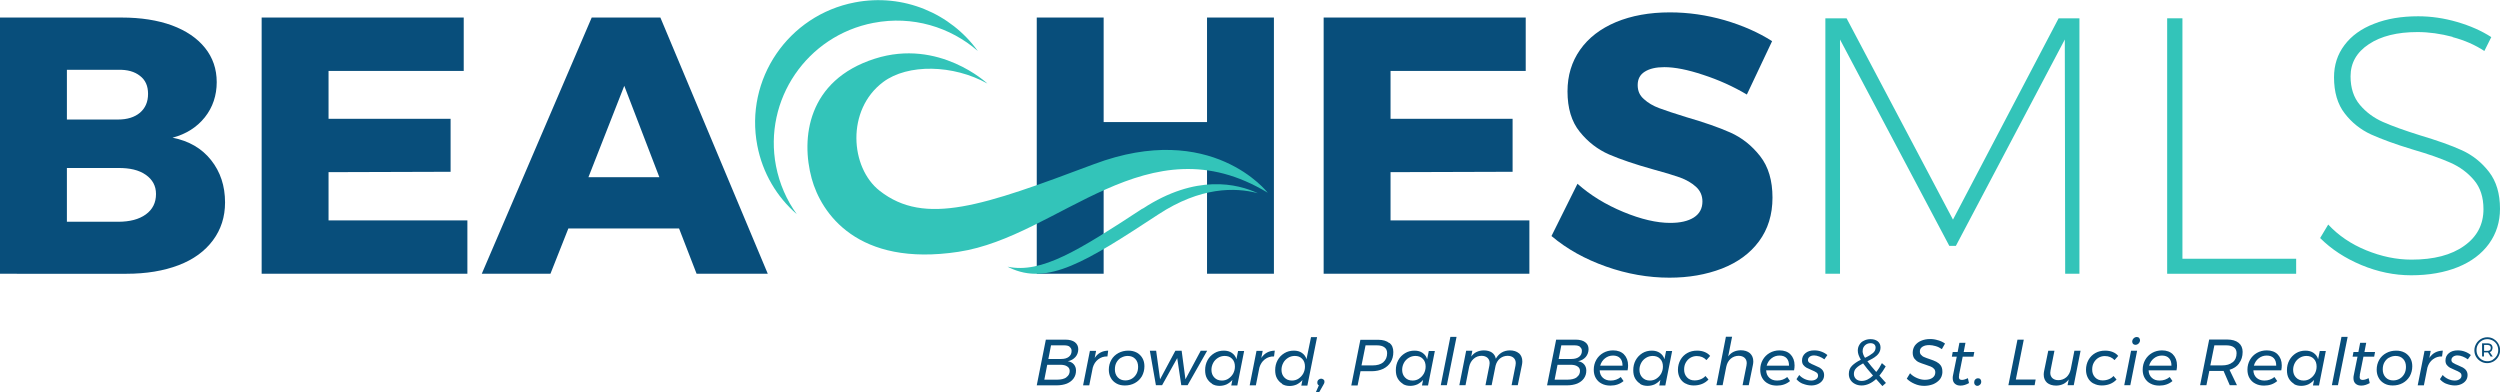 <?xml version="1.0" encoding="UTF-8"?>
<svg id="Layer_2" data-name="Layer 2" xmlns="http://www.w3.org/2000/svg" viewBox="0 0 198.07 31.09">
  <defs>
    <style>
      .cls-1 {
        fill: #084e7b;
      }

      .cls-2 {
        fill: #33c4b9;
      }
    </style>
  </defs>
  <g id="Layer_1-2" data-name="Layer 1">
    <g>
      <path class="cls-1" d="M13.62,2.01c1.13.42,2,1.01,2.62,1.78.62.77.93,1.68.93,2.72s-.31,1.99-.94,2.78c-.63.79-1.48,1.33-2.56,1.62,1.29.25,2.31.84,3.05,1.77.74.93,1.11,2.05,1.11,3.36,0,1.14-.32,2.14-.96,3-.64.86-1.54,1.52-2.72,1.97-1.18.45-2.56.68-4.14.68H0V1.39h9.64c1.52,0,2.85.21,3.98.62M11.09,8.93c.42-.36.64-.85.64-1.49s-.21-1.1-.64-1.43c-.43-.34-1-.5-1.74-.48h-4.05v3.94h4.05c.73,0,1.31-.18,1.74-.54M11.55,16.99c.54-.39.81-.93.81-1.62,0-.64-.27-1.14-.81-1.52-.54-.38-1.27-.55-2.2-.54h-4.05v4.26h4.05c.93,0,1.66-.19,2.2-.58"/>
      <polygon class="cls-1" points="20.73 1.39 36.74 1.39 36.74 5.62 26.03 5.62 26.03 9.41 35.7 9.41 35.7 13.61 26.03 13.64 26.03 17.46 37.03 17.46 37.03 21.69 20.73 21.69 20.73 1.39"/>
      <path class="cls-1" d="M55.19,21.69l-1.39-3.59h-8.77l-1.42,3.59h-5.44L46.88,1.39h5.44l8.51,20.3h-5.65ZM46.62,14.04h5.62l-2.78-7.24-2.84,7.24Z"/>
      <polygon class="cls-1" points="82.14 1.39 87.44 1.39 87.44 9.67 95.63 9.67 95.63 1.39 100.93 1.39 100.93 21.69 95.63 21.69 95.63 13.09 87.44 13.1 87.44 21.69 82.14 21.69 82.14 1.39"/>
      <polygon class="cls-1" points="104.87 1.39 120.88 1.39 120.88 5.62 110.17 5.62 110.17 9.41 119.84 9.41 119.84 13.61 110.17 13.64 110.17 17.46 121.17 17.46 121.17 21.69 104.87 21.69 104.87 1.39"/>
      <path class="cls-1" d="M134.94,5.93c-1.23-.41-2.25-.61-3.08-.61-.66,0-1.17.12-1.55.36-.38.24-.56.59-.56,1.06s.16.82.49,1.11c.33.3.73.54,1.22.72.48.18,1.2.42,2.14.71,1.41.41,2.57.81,3.49,1.22.92.41,1.7,1.03,2.36,1.87.66.84.98,1.94.98,3.29s-.36,2.5-1.07,3.46c-.71.96-1.69,1.67-2.94,2.16-1.25.48-2.63.72-4.15.72-1.68,0-3.35-.29-5.02-.88-1.67-.59-3.11-1.39-4.33-2.42l2.06-4.14c1.02.91,2.23,1.65,3.63,2.23,1.4.58,2.64.87,3.72.87.79,0,1.41-.14,1.87-.43.45-.29.68-.71.68-1.27,0-.46-.17-.85-.51-1.16-.34-.31-.76-.55-1.27-.74-.51-.18-1.23-.4-2.16-.65-1.39-.39-2.54-.78-3.45-1.17-.91-.4-1.68-.99-2.33-1.8-.65-.8-.97-1.87-.97-3.2,0-1.25.33-2.35,1-3.3.67-.95,1.61-1.67,2.84-2.19,1.23-.51,2.65-.77,4.27-.77,1.47,0,2.91.21,4.34.62,1.43.42,2.68.97,3.76,1.66l-2,4.23c-1.08-.64-2.23-1.16-3.46-1.56"/>
      <polygon class="cls-2" points="144.62 1.45 146.3 1.45 154.73 17.4 163.1 1.45 164.75 1.45 164.75 21.69 163.62 21.69 163.59 3.13 154.96 19.48 154.44 19.48 145.78 3.13 145.78 21.69 144.62 21.69 144.62 1.45"/>
      <polygon class="cls-2" points="171.7 1.45 172.91 1.45 172.91 20.5 181.92 20.5 181.92 21.69 171.7 21.69 171.7 1.45"/>
      <path class="cls-2" d="M194.31,2.92c-.95-.25-1.87-.38-2.78-.38-1.6,0-2.89.32-3.85.96-.97.64-1.45,1.49-1.45,2.55,0,.93.25,1.68.74,2.26.49.58,1.1,1.03,1.82,1.35.72.32,1.7.67,2.94,1.06,1.37.41,2.48.8,3.33,1.19.85.39,1.56.96,2.14,1.71.58.75.87,1.73.87,2.92,0,1.04-.29,1.96-.87,2.77-.58.8-1.4,1.42-2.46,1.85-1.06.43-2.3.65-3.71.65-1.33,0-2.64-.27-3.94-.81-1.29-.54-2.38-1.25-3.27-2.14l.64-1.07c.81.87,1.81,1.55,3.01,2.04,1.2.49,2.39.74,3.59.74,1.76,0,3.15-.36,4.17-1.09,1.02-.72,1.53-1.69,1.53-2.91,0-.95-.25-1.71-.75-2.3-.5-.59-1.12-1.05-1.87-1.38-.74-.33-1.73-.68-2.97-1.04-1.39-.42-2.5-.83-3.32-1.2-.82-.38-1.52-.93-2.08-1.66-.57-.73-.85-1.69-.85-2.87,0-.96.27-1.81.83-2.55.55-.73,1.33-1.3,2.35-1.69,1.01-.4,2.18-.59,3.49-.59,1.02,0,2.05.15,3.08.45,1.03.3,1.94.7,2.71,1.2l-.55,1.1c-.73-.48-1.57-.85-2.52-1.1"/>
      <path class="cls-2" d="M69.22,1.81c3.07-.59,6.07.33,8.25,2.23-2.14-2.97-5.89-4.59-9.74-3.85-5.28,1.01-8.74,6.09-7.73,11.34.42,2.2,1.56,4.08,3.13,5.44-.8-1.1-1.37-2.39-1.65-3.82-1.01-5.25,2.45-10.33,7.73-11.34"/>
      <path class="cls-2" d="M75.94,19.95c8.02-1.21,14.97-10.45,24.5-4.68,0,0-4.44-5.77-13.78-2.26-8.76,3.29-13.37,4.92-16.96,2.11-2.35-1.83-2.67-6.42.27-8.62,1.95-1.46,5.56-1.39,8.26.12,0,0-3.82-3.6-8.92-1.97-5.35,1.71-5.87,6.31-5,9.5.75,2.73,3.61,7.02,11.63,5.8"/>
      <path class="cls-2" d="M90.51,16.53c-5.04,3.3-7.99,5.17-10.68,4.6.05.03.1.05.15.08,3.03,1.44,6.06-.46,11.79-4.22,3.34-2.19,6.09-2.16,7.89-1.68-1.61-.75-4.89-1.56-9.14,1.23"/>
      <path class="cls-1" d="M85.08,28.87c.11.13.17.29.17.49,0,.23-.06.44-.19.62-.13.18-.3.31-.53.41-.23.09-.5.14-.81.14h-1.58l.72-3.62h1.55c.32,0,.58.07.75.2s.27.32.27.55-.07.45-.22.62c-.15.17-.35.29-.61.34.21.03.37.12.48.25M84.48,29.89c.18-.12.27-.29.27-.5,0-.16-.07-.28-.2-.36-.13-.09-.32-.13-.55-.13h-1.03l-.23,1.18h1.02c.31,0,.55-.06.73-.18M84.75,27.47c-.11-.08-.25-.11-.45-.11h-1.03l-.21,1.08h1.02c.26,0,.46-.06.6-.17.15-.12.22-.27.22-.47,0-.14-.05-.24-.16-.32"/>
      <path class="cls-1" d="M87.8,27.77l-.06.47c-.28-.01-.52.07-.73.23-.21.16-.35.38-.43.65l-.28,1.41h-.49l.54-2.73h.49l-.11.56c.25-.38.61-.57,1.07-.58"/>
      <path class="cls-1" d="M90.06,27.93c.19.11.34.25.45.44.11.19.16.4.16.65,0,.29-.07.55-.2.79-.14.23-.32.41-.56.54-.24.13-.5.19-.79.19-.26,0-.48-.05-.67-.16-.19-.11-.34-.25-.44-.44-.11-.19-.16-.41-.16-.65,0-.29.07-.55.2-.78.13-.23.32-.41.56-.54.24-.13.5-.19.79-.19.25,0,.47.05.67.16M88.83,28.33c-.16.09-.28.22-.37.38-.09.16-.13.35-.13.56,0,.26.08.47.23.63.15.16.35.24.6.24.19,0,.37-.05.52-.14.15-.09.27-.22.36-.38.09-.16.13-.35.13-.56,0-.25-.07-.46-.22-.62-.15-.16-.35-.24-.6-.24-.19,0-.37.05-.52.14"/>
      <polygon class="cls-1" points="95.64 27.79 94.09 30.52 93.59 30.52 93.27 28.37 92.07 30.52 91.58 30.52 91.1 27.79 91.6 27.79 91.91 30.05 93.12 27.79 93.62 27.79 93.92 30.05 95.13 27.79 95.64 27.79"/>
      <path class="cls-1" d="M96.03,30.4c-.17-.1-.31-.25-.41-.43-.1-.18-.14-.4-.14-.64,0-.29.06-.55.19-.79.13-.24.31-.42.54-.56.23-.14.48-.2.75-.2.26,0,.47.06.64.18.17.12.3.28.36.5l.13-.65h.48l-.54,2.73h-.48l.09-.44c-.13.15-.28.26-.45.35-.18.08-.37.12-.57.12-.23,0-.43-.05-.6-.16M97.32,30c.16-.1.28-.23.38-.4.09-.17.14-.35.14-.56,0-.25-.07-.46-.22-.61-.15-.16-.35-.23-.59-.23-.19,0-.37.05-.53.15-.16.1-.29.23-.38.4-.09.17-.14.35-.14.55,0,.25.08.46.23.61.15.16.35.24.6.24.19,0,.36-.05.52-.15"/>
      <path class="cls-1" d="M101,27.77l-.06.47c-.28-.01-.52.07-.73.23-.21.16-.35.38-.43.65l-.28,1.41h-.49l.54-2.73h.49l-.11.56c.25-.38.61-.57,1.07-.58"/>
      <path class="cls-1" d="M101.58,30.4c-.17-.1-.31-.25-.41-.43-.1-.18-.14-.4-.14-.64,0-.29.06-.55.19-.79.13-.24.31-.42.54-.56.23-.14.48-.2.75-.2.26,0,.47.06.64.18.17.12.3.28.36.5l.36-1.75h.48l-.77,3.84h-.48l.09-.44c-.13.15-.28.26-.45.35-.18.08-.37.12-.57.12-.23,0-.43-.05-.6-.16M102.87,30c.16-.1.28-.23.38-.4.09-.17.14-.35.14-.56,0-.25-.07-.46-.22-.61-.15-.16-.35-.23-.59-.23-.19,0-.37.05-.53.15-.16.1-.29.23-.38.4-.09.17-.14.35-.14.55,0,.25.08.46.23.61.15.16.35.24.6.24.19,0,.36-.05.52-.15"/>
      <path class="cls-1" d="M104.87,30.07c.05.05.07.12.06.21,0,.04-.01.07-.03.11-.01.03-.04.08-.07.13l-.33.58h-.26l.25-.57c-.09-.04-.13-.13-.12-.24,0-.09.04-.16.1-.21.06-.05.12-.08.2-.08s.14.03.19.08"/>
      <path class="cls-1" d="M110.08,27.16c.21.17.31.41.31.73s-.07.57-.21.8c-.14.23-.33.4-.59.53-.26.12-.56.19-.9.19h-.9l-.23,1.13h-.5l.72-3.62h1.4c.39,0,.69.09.89.26M109.6,28.69c.2-.17.3-.41.3-.71,0-.2-.07-.36-.21-.46-.14-.11-.34-.16-.61-.16h-.89l-.32,1.59h.88c.36,0,.64-.08.85-.25"/>
      <path class="cls-1" d="M111.14,30.4c-.17-.1-.31-.25-.41-.43-.1-.18-.14-.4-.14-.64,0-.29.06-.55.19-.79.13-.24.31-.42.54-.56.23-.14.48-.2.75-.2.26,0,.47.06.64.18.17.12.3.28.36.5l.13-.65h.48l-.54,2.73h-.48l.09-.44c-.13.15-.28.26-.45.35-.18.08-.37.12-.57.12-.23,0-.43-.05-.6-.16M112.43,30c.16-.1.28-.23.38-.4.09-.17.14-.35.14-.56,0-.25-.07-.46-.22-.61-.15-.16-.35-.23-.59-.23-.19,0-.37.05-.53.15-.16.1-.29.23-.38.4-.09.17-.14.35-.14.55,0,.25.08.46.23.61.15.16.35.24.6.24.19,0,.36-.05.52-.15"/>
      <polygon class="cls-1" points="115.4 26.69 114.63 30.52 114.15 30.52 114.91 26.69 115.4 26.69"/>
      <path class="cls-1" d="M120.35,27.99c.17.16.26.37.26.64,0,.09-.01.18-.03.28l-.33,1.61h-.49l.31-1.56c.01-.06.02-.12.02-.19,0-.18-.06-.32-.17-.42-.11-.1-.27-.16-.47-.16-.23,0-.43.07-.61.21-.17.14-.29.34-.35.58l-.31,1.54h-.49l.31-1.56c.01-.06.02-.12.02-.19,0-.18-.06-.32-.17-.42-.11-.1-.27-.16-.47-.16-.24,0-.45.08-.63.24-.18.16-.29.36-.35.62l-.29,1.47h-.49l.54-2.73h.49l-.09.46c.23-.32.56-.48.99-.49.27,0,.49.06.65.17.17.12.27.28.31.49.25-.43.62-.65,1.1-.66.31,0,.55.08.73.23"/>
      <path class="cls-1" d="M125.51,28.87c.11.13.17.29.17.49,0,.23-.06.44-.19.62-.13.18-.3.31-.53.41-.23.09-.5.14-.81.14h-1.58l.72-3.62h1.55c.32,0,.58.07.75.2.18.13.27.32.27.55s-.08.45-.22.62c-.15.17-.35.29-.61.34.21.03.37.12.48.25M124.91,29.89c.18-.12.27-.29.27-.5,0-.16-.07-.28-.2-.36-.13-.09-.32-.13-.55-.13h-1.03l-.23,1.18h1.02c.31,0,.55-.06.73-.18M125.18,27.47c-.11-.08-.25-.11-.45-.11h-1.03l-.21,1.08h1.02c.25,0,.46-.06.6-.17.15-.12.22-.27.22-.47,0-.14-.05-.24-.16-.32"/>
      <path class="cls-1" d="M128.67,28.09c.21.21.32.5.32.86,0,.12-.01.25-.04.39h-2.21c.01.25.09.44.25.59.15.14.36.22.62.22.15,0,.3-.02.43-.07.14-.05.26-.12.37-.21l.22.32c-.28.24-.63.36-1.04.36-.27,0-.5-.05-.7-.16-.2-.1-.35-.25-.46-.44-.11-.19-.16-.41-.16-.66,0-.29.07-.55.2-.78.13-.23.32-.42.55-.55.23-.13.49-.2.78-.2.37,0,.66.11.87.32M128.36,28.38c-.13-.14-.32-.21-.56-.21s-.45.07-.64.22c-.19.15-.31.34-.38.58h1.77c0-.26-.06-.45-.19-.59"/>
      <path class="cls-1" d="M129.95,30.4c-.17-.1-.31-.25-.41-.43-.1-.18-.14-.4-.14-.64,0-.29.06-.55.19-.79.13-.24.31-.42.53-.56.23-.14.48-.2.75-.2.25,0,.47.06.64.18.17.12.3.28.36.5l.13-.65h.48l-.54,2.73h-.48l.09-.44c-.13.15-.28.26-.45.35-.18.08-.37.12-.57.12-.23,0-.43-.05-.6-.16M131.23,30c.16-.1.28-.23.38-.4.09-.17.14-.35.14-.56,0-.25-.07-.46-.22-.61-.15-.16-.35-.23-.59-.23-.19,0-.37.05-.53.15-.16.1-.29.23-.38.4-.09.17-.14.35-.14.55,0,.25.08.46.23.61.15.16.35.24.6.24.19,0,.36-.05.52-.15"/>
      <path class="cls-1" d="M133.52,30.38c-.19-.11-.33-.25-.43-.44-.1-.19-.15-.4-.15-.64,0-.29.07-.56.2-.79.13-.23.31-.41.54-.54.23-.13.49-.19.78-.19.23,0,.43.04.6.11s.32.17.43.31l-.29.33c-.2-.21-.45-.32-.77-.32-.19,0-.36.05-.51.14-.15.09-.27.22-.36.38-.09.16-.13.34-.13.55,0,.26.08.46.23.62.15.16.35.24.59.24.18,0,.34-.03.49-.09.15-.06.27-.14.38-.26l.24.28c-.14.15-.31.27-.51.35-.2.08-.42.12-.66.12s-.46-.05-.65-.16"/>
      <path class="cls-1" d="M138.65,27.99c.17.16.26.37.26.64,0,.09-.01.18-.03.28l-.33,1.61h-.49l.31-1.56c.01-.06.02-.12.02-.19,0-.18-.06-.32-.17-.42-.11-.1-.27-.16-.47-.16-.24,0-.45.08-.63.23-.18.16-.29.36-.35.63l-.29,1.47h-.49l.75-3.84h.49l-.31,1.56c.23-.32.56-.48.99-.49.31,0,.55.08.73.23"/>
      <path class="cls-1" d="M141.86,28.09c.21.21.32.5.32.86,0,.12-.01.25-.04.39h-2.21c.01.25.09.44.25.59s.36.22.62.22c.15,0,.3-.02.43-.07.14-.05.26-.12.37-.21l.22.32c-.28.24-.63.36-1.04.36-.27,0-.5-.05-.7-.16-.2-.1-.35-.25-.46-.44-.11-.19-.16-.41-.16-.66,0-.29.07-.55.2-.78.13-.23.32-.42.55-.55.23-.13.49-.2.78-.2.37,0,.66.11.87.32M141.55,28.38c-.13-.14-.32-.21-.56-.21s-.45.07-.64.22c-.19.15-.31.34-.38.58h1.77c0-.26-.06-.45-.19-.59"/>
      <path class="cls-1" d="M142.84,30.41c-.22-.09-.39-.22-.51-.37l.22-.33c.11.13.25.23.43.32.18.08.35.12.53.12.16,0,.28-.04.38-.11.1-.07.15-.16.15-.28,0-.11-.04-.19-.13-.25-.09-.06-.22-.13-.4-.2-.16-.07-.29-.13-.39-.18-.1-.06-.18-.13-.25-.22-.07-.09-.1-.21-.1-.35,0-.24.09-.43.27-.58.18-.15.41-.22.7-.22.2,0,.39.03.57.1.19.07.34.16.47.27l-.24.34c-.12-.09-.25-.16-.4-.22-.15-.06-.29-.09-.41-.09-.14,0-.26.03-.35.1-.09.07-.14.15-.14.26,0,.1.04.17.13.23.09.06.22.12.39.19.16.07.29.13.39.18.1.06.19.13.26.23.07.1.11.22.11.36,0,.16-.04.31-.13.43-.09.13-.21.22-.36.29-.15.07-.33.11-.52.11-.23,0-.46-.05-.68-.14"/>
      <path class="cls-1" d="M149.14,30.59l-.5-.56c-.37.34-.76.51-1.15.51-.19,0-.37-.04-.52-.12-.16-.08-.28-.19-.36-.32-.09-.14-.13-.29-.13-.47,0-.27.08-.48.25-.65.17-.17.4-.33.7-.48-.08-.14-.14-.27-.18-.38-.04-.12-.06-.23-.06-.34,0-.17.04-.33.13-.47.08-.14.2-.25.36-.32.15-.08.33-.12.52-.12.24,0,.43.06.58.18.14.12.21.28.21.48,0,.18-.05.33-.14.46-.09.13-.21.24-.35.33-.14.09-.32.19-.55.3.18.25.42.53.7.85.17-.2.32-.44.45-.7l.3.26c-.15.27-.32.51-.5.73l.52.58-.27.24ZM148.39,29.75c-.36-.41-.62-.73-.78-.96-.23.12-.41.24-.54.37-.13.13-.19.28-.19.47,0,.16.06.29.17.4.12.1.26.15.45.15.3,0,.6-.14.89-.42M147.57,27.8c0,.17.06.35.19.55.28-.13.48-.26.63-.38.14-.12.21-.26.21-.44,0-.1-.04-.19-.11-.25-.07-.06-.17-.09-.29-.09-.17,0-.3.05-.42.15-.11.1-.18.22-.2.37,0,.02,0,.04,0,.08"/>
      <path class="cls-1" d="M153.56,26.96c.21.06.39.15.54.26l-.25.44c-.16-.11-.32-.19-.5-.24-.18-.05-.34-.08-.5-.08-.21,0-.39.04-.52.12-.13.08-.21.19-.22.33-.01.13.01.23.08.31.07.08.15.15.26.19.11.05.25.1.43.16.22.07.39.14.53.21.13.07.25.16.34.28.09.12.14.28.14.47,0,.06,0,.1,0,.13-.02.21-.09.39-.22.54-.13.15-.3.27-.51.36-.21.08-.45.13-.71.13s-.52-.05-.76-.16c-.24-.1-.45-.24-.62-.41l.26-.43c.15.17.34.29.55.38.21.09.41.14.62.14.26,0,.46-.05.61-.16.15-.11.22-.25.22-.43,0-.11-.03-.21-.1-.28-.07-.08-.16-.14-.26-.18-.1-.04-.24-.09-.42-.15-.21-.07-.39-.13-.52-.19-.14-.06-.25-.16-.35-.28-.09-.12-.14-.28-.14-.47,0-.22.06-.41.17-.57.12-.16.28-.29.49-.38.21-.09.45-.14.72-.14.21,0,.42.03.63.1"/>
      <path class="cls-1" d="M155.22,29.7c-.01.06-.02.12-.02.17,0,.08.02.14.06.18.04.03.1.05.18.05.13,0,.29-.05.47-.14l.09.39c-.23.13-.45.2-.67.2-.19,0-.34-.05-.45-.15-.11-.1-.17-.24-.17-.43,0-.08,0-.15.02-.22l.3-1.49h-.39l.07-.37h.39l.14-.73h.48l-.14.73h.84l-.07.37h-.85l-.29,1.45Z"/>
      <path class="cls-1" d="M156.9,30.05c.05.05.07.11.07.19,0,.09-.03.17-.09.23-.06.06-.13.1-.22.1-.08,0-.14-.03-.18-.08-.05-.05-.07-.12-.07-.2,0-.09.03-.17.09-.23.06-.06.13-.09.22-.09.08,0,.14.03.19.07"/>
      <polygon class="cls-1" points="159.71 30.07 161.28 30.07 161.2 30.52 159.12 30.52 159.84 26.91 160.34 26.91 159.71 30.07"/>
      <path class="cls-1" d="M162.18,30.32c-.17-.16-.26-.37-.26-.64,0-.09.01-.19.03-.28l.33-1.61h.49l-.31,1.56c-.01.06-.02.12-.02.19,0,.18.06.32.17.42.11.1.27.16.47.16.24,0,.45-.08.63-.23.18-.16.29-.36.35-.63l.29-1.47h.49l-.54,2.73h-.49l.09-.46c-.23.32-.56.48-.99.49-.31,0-.55-.08-.73-.23"/>
      <path class="cls-1" d="M165.85,30.38c-.19-.11-.33-.25-.43-.44-.1-.19-.15-.4-.15-.64,0-.29.07-.56.2-.79.13-.23.31-.41.54-.54.23-.13.49-.19.78-.19.23,0,.43.04.6.11s.32.17.43.31l-.29.33c-.2-.21-.45-.32-.77-.32-.19,0-.36.05-.51.14-.15.09-.27.22-.36.38-.09.16-.13.34-.13.55,0,.26.08.46.23.62.15.16.35.24.59.24.18,0,.34-.03.49-.09.15-.06.27-.14.38-.26l.24.28c-.14.15-.31.27-.51.35-.2.08-.42.12-.66.12s-.46-.05-.65-.16"/>
      <path class="cls-1" d="M169.32,27.79l-.54,2.73h-.48l.54-2.73h.48ZM169.48,26.77s.07.11.07.18c0,.1-.04.19-.11.26-.07.07-.16.11-.26.11-.07,0-.13-.03-.18-.07-.04-.05-.07-.11-.07-.18,0-.1.04-.19.11-.26.07-.07.16-.11.25-.11.08,0,.14.02.18.07"/>
      <path class="cls-1" d="M172.16,28.09c.21.21.32.5.32.86,0,.12-.01.25-.04.39h-2.21c.01.25.09.44.25.59s.36.22.62.22c.15,0,.3-.02.43-.07.14-.05.26-.12.37-.21l.22.32c-.28.24-.63.36-1.04.36-.27,0-.5-.05-.7-.16-.2-.1-.35-.25-.46-.44-.11-.19-.16-.41-.16-.66,0-.29.07-.55.2-.78.13-.23.32-.42.55-.55.23-.13.49-.2.78-.2.37,0,.66.11.87.32M171.85,28.38c-.13-.14-.32-.21-.56-.21s-.45.07-.64.22c-.19.15-.31.34-.38.58h1.77c0-.26-.06-.45-.19-.59"/>
      <path class="cls-1" d="M177.41,28.78c-.18.25-.44.42-.77.52l.59,1.22h-.57l-.49-1.13s-.11,0-.21,0h-.92l-.23,1.13h-.5l.72-3.62h1.42c.39,0,.7.09.91.26.21.17.32.41.32.72,0,.35-.09.65-.28.9M176.9,28.7c.2-.17.3-.41.3-.72,0-.2-.07-.36-.21-.46-.14-.11-.35-.16-.62-.16h-.93l-.32,1.59h.91c.37,0,.65-.08.85-.25"/>
      <path class="cls-1" d="M180.46,28.09c.21.21.32.5.32.86,0,.12-.01.25-.04.39h-2.21c.01.25.09.44.25.59.15.14.36.22.62.22.15,0,.3-.02.43-.07.14-.05.26-.12.37-.21l.22.32c-.28.24-.63.36-1.04.36-.27,0-.5-.05-.7-.16-.2-.1-.35-.25-.46-.44-.11-.19-.16-.41-.16-.66,0-.29.07-.55.2-.78.13-.23.32-.42.55-.55s.49-.2.78-.2c.37,0,.66.11.87.32M180.15,28.38c-.13-.14-.32-.21-.56-.21s-.45.07-.64.22c-.19.15-.31.34-.38.58h1.77c0-.26-.06-.45-.19-.59"/>
      <path class="cls-1" d="M181.74,30.4c-.17-.1-.31-.25-.41-.43-.1-.18-.14-.4-.14-.64,0-.29.06-.55.19-.79.13-.24.31-.42.53-.56.23-.14.48-.2.75-.2.25,0,.47.06.64.18.17.12.3.28.36.5l.13-.65h.48l-.54,2.73h-.48l.09-.44c-.13.15-.28.26-.45.35-.18.08-.37.12-.57.12-.23,0-.43-.05-.6-.16M183.02,30c.16-.1.28-.23.38-.4.09-.17.14-.35.14-.56,0-.25-.07-.46-.22-.61-.15-.16-.35-.23-.59-.23-.19,0-.37.05-.53.15-.16.1-.29.23-.38.4-.09.17-.14.35-.14.55,0,.25.08.46.23.61.15.16.35.24.6.24.19,0,.36-.05.52-.15"/>
      <polygon class="cls-1" points="186 26.69 185.23 30.52 184.75 30.52 185.51 26.69 186 26.69"/>
      <path class="cls-1" d="M186.97,29.7c-.01.06-.02.12-.02.17,0,.08.02.14.06.18.04.03.1.05.18.05.13,0,.29-.05.47-.14l.09.39c-.23.13-.45.2-.67.2-.19,0-.34-.05-.45-.15-.11-.1-.17-.24-.17-.43,0-.08,0-.15.02-.22l.3-1.49h-.39l.07-.37h.39l.14-.73h.48l-.14.73h.84l-.07.37h-.85l-.29,1.45Z"/>
      <path class="cls-1" d="M190.51,27.93c.19.11.34.25.45.44.11.19.16.4.16.65,0,.29-.07.55-.2.79-.14.23-.32.41-.56.54-.24.13-.5.19-.79.19-.26,0-.48-.05-.67-.16-.19-.11-.34-.25-.44-.44-.11-.19-.16-.41-.16-.65,0-.29.07-.55.2-.78.13-.23.32-.41.56-.54.24-.13.5-.19.79-.19.25,0,.47.05.67.16M189.28,28.33c-.16.09-.28.22-.37.38-.09.16-.13.35-.13.56,0,.26.08.47.23.63.15.16.35.24.6.24.19,0,.37-.05.52-.14.15-.09.27-.22.36-.38.09-.16.13-.35.13-.56,0-.25-.07-.46-.22-.62-.15-.16-.35-.24-.6-.24-.19,0-.37.05-.52.14"/>
      <path class="cls-1" d="M193.54,27.77l-.06.47c-.28-.01-.52.07-.73.23-.21.16-.35.38-.43.65l-.28,1.41h-.49l.54-2.73h.49l-.11.56c.25-.38.61-.57,1.07-.58"/>
      <path class="cls-1" d="M193.82,30.41c-.22-.09-.39-.22-.51-.37l.22-.33c.11.13.25.23.43.32.18.08.35.12.53.12.16,0,.28-.04.38-.11s.15-.16.15-.28c0-.11-.04-.19-.13-.25-.09-.06-.22-.13-.4-.2-.16-.07-.29-.13-.39-.18-.1-.06-.18-.13-.25-.22-.07-.09-.1-.21-.1-.35,0-.24.09-.43.27-.58.18-.15.41-.22.7-.22.2,0,.39.03.57.1.19.07.34.16.47.27l-.24.34c-.12-.09-.25-.16-.4-.22-.15-.06-.29-.09-.41-.09-.14,0-.26.03-.35.1-.09.07-.14.15-.14.26,0,.1.04.17.13.23.09.06.22.12.39.19.16.07.29.13.39.18.1.06.19.13.26.23.07.1.11.22.11.36,0,.16-.04.31-.13.43-.09.13-.21.22-.36.29-.15.07-.33.11-.52.11-.23,0-.46-.05-.68-.14"/>
      <path class="cls-1" d="M197.57,26.86c.16.09.28.22.37.37.09.16.14.33.14.51s-.05.35-.14.51c-.09.16-.21.28-.37.38-.16.09-.33.14-.52.14s-.36-.05-.51-.14c-.16-.09-.28-.22-.37-.37-.09-.16-.13-.33-.13-.51s.05-.35.14-.51c.09-.16.21-.28.37-.38.16-.09.33-.14.52-.14s.36.05.51.14M197.49,28.5c.13-.08.24-.19.32-.32.08-.13.12-.28.12-.44s-.04-.3-.11-.44c-.08-.13-.18-.24-.31-.31s-.28-.12-.44-.12-.31.04-.44.12c-.13.08-.24.19-.31.32-.08.13-.11.28-.11.44s.04.3.11.43c.08.13.18.24.31.32.13.08.28.12.44.12s.31-.04.44-.12M197.43,27.77c-.04.06-.09.1-.17.13l.24.35h-.17l-.21-.33s-.03,0-.06,0h-.26v.32h-.15v-1.04h.41c.13,0,.24.03.31.09.07.06.11.15.11.26,0,.08-.02.15-.06.21M197.07,27.8c.09,0,.16-.02.2-.06.05-.04.07-.1.07-.18s-.02-.13-.07-.17c-.05-.04-.12-.06-.2-.06h-.26v.47h.26Z"/>
    </g>
  </g>
</svg>